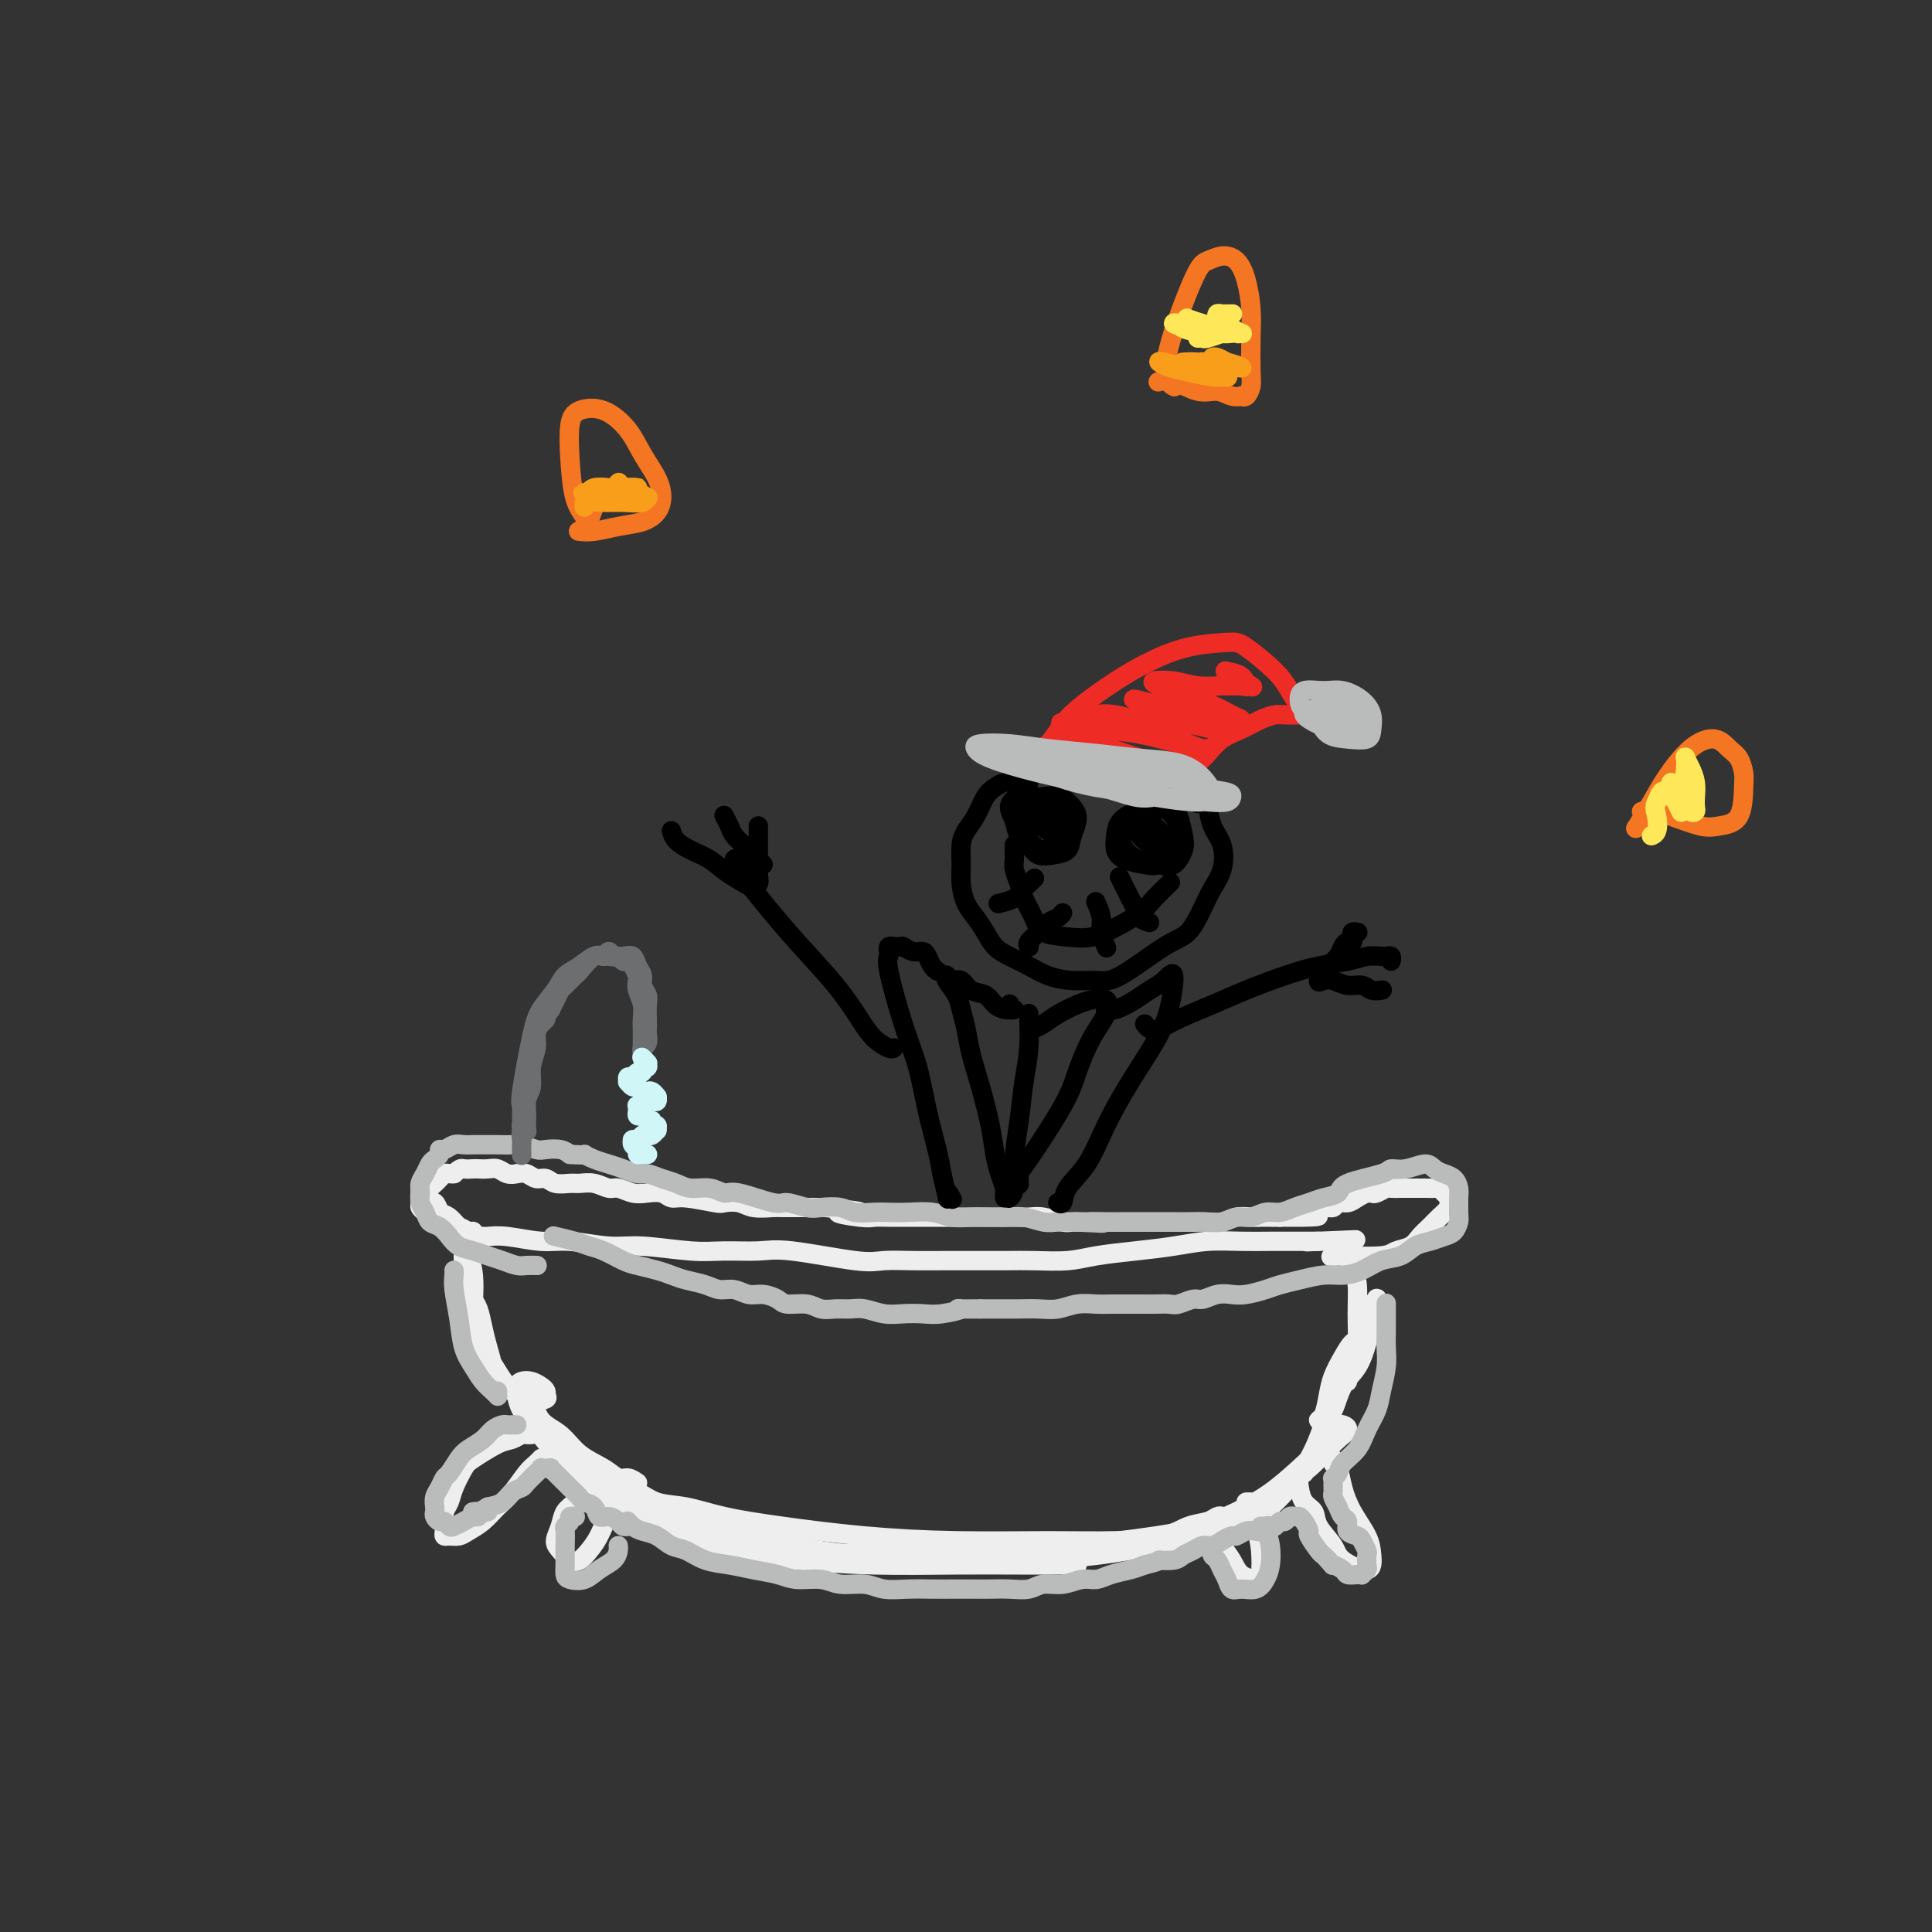 <svg viewBox='0 0 400 400' version='1.1' xmlns='http://www.w3.org/2000/svg' xmlns:xlink='http://www.w3.org/1999/xlink'><rect x="0" y="0" width="400" height="400" fill="#333333" stroke="none"/><g fill='none' stroke='rgb(238,238,238)' stroke-width='4' stroke-linecap='round' stroke-linejoin='round'><path d='M223,324c-4.011,0.005 -8.023,0.011 -12,0c-3.977,-0.011 -7.921,-0.037 -13,0c-5.079,0.037 -11.294,0.137 -17,0c-5.706,-0.137 -10.904,-0.510 -16,-1c-5.096,-0.490 -10.090,-1.098 -14,-2c-3.910,-0.902 -6.736,-2.098 -9,-3c-2.264,-0.902 -3.968,-1.510 -5,-2c-1.032,-0.490 -1.393,-0.861 -2,-1c-0.607,-0.139 -1.459,-0.047 -2,0c-0.541,0.047 -0.771,0.048 -1,0c-0.229,-0.048 -0.456,-0.143 0,0c0.456,0.143 1.597,0.526 4,1c2.403,0.474 6.070,1.039 11,2c4.930,0.961 11.124,2.318 18,3c6.876,0.682 14.435,0.689 22,1c7.565,0.311 15.137,0.927 22,1c6.863,0.073 13.018,-0.396 18,-1c4.982,-0.604 8.790,-1.342 12,-2c3.210,-0.658 5.820,-1.236 8,-2c2.180,-0.764 3.930,-1.715 5,-2c1.070,-0.285 1.460,0.098 2,0c0.540,-0.098 1.230,-0.675 1,-1c-0.230,-0.325 -1.382,-0.399 -3,0c-1.618,0.399 -3.704,1.271 -7,2c-3.296,0.729 -7.804,1.314 -13,2c-5.196,0.686 -11.082,1.471 -17,2c-5.918,0.529 -11.867,0.802 -18,1c-6.133,0.198 -12.448,0.321 -18,0c-5.552,-0.321 -10.341,-1.086 -15,-2c-4.659,-0.914 -9.188,-1.975 -13,-3c-3.812,-1.025 -6.906,-2.012 -10,-3'/><path d='M141,314c-7.023,-1.642 -5.579,-1.746 -6,-2c-0.421,-0.254 -2.707,-0.658 -4,-1c-1.293,-0.342 -1.594,-0.620 -2,-1c-0.406,-0.380 -0.919,-0.860 -1,-1c-0.081,-0.140 0.269,0.059 1,0c0.731,-0.059 1.842,-0.378 3,0c1.158,0.378 2.362,1.453 4,2c1.638,0.547 3.709,0.567 6,1c2.291,0.433 4.802,1.279 8,2c3.198,0.721 7.082,1.318 12,2c4.918,0.682 10.871,1.449 17,2c6.129,0.551 12.435,0.887 19,1c6.565,0.113 13.391,0.003 19,0c5.609,-0.003 10.003,0.101 14,0c3.997,-0.101 7.597,-0.406 10,-1c2.403,-0.594 3.610,-1.478 5,-2c1.390,-0.522 2.963,-0.682 4,-1c1.037,-0.318 1.538,-0.793 2,-1c0.462,-0.207 0.883,-0.147 1,0c0.117,0.147 -0.072,0.380 -1,1c-0.928,0.620 -2.596,1.629 -4,2c-1.404,0.371 -2.544,0.106 -3,0c-0.456,-0.106 -0.228,-0.053 0,0'/><path d='M132,307c-0.676,-0.466 -1.352,-0.933 -2,-1c-0.648,-0.067 -1.269,0.265 -2,0c-0.731,-0.265 -1.571,-1.129 -3,-2c-1.429,-0.871 -3.448,-1.750 -5,-3c-1.552,-1.250 -2.636,-2.872 -4,-4c-1.364,-1.128 -3.008,-1.761 -4,-3c-0.992,-1.239 -1.334,-3.085 -2,-4c-0.666,-0.915 -1.657,-0.899 -2,-1c-0.343,-0.101 -0.038,-0.319 0,0c0.038,0.319 -0.192,1.174 0,2c0.192,0.826 0.806,1.624 2,3c1.194,1.376 2.968,3.329 5,5c2.032,1.671 4.322,3.061 7,5c2.678,1.939 5.743,4.426 8,6c2.257,1.574 3.705,2.235 5,3c1.295,0.765 2.435,1.634 3,2c0.565,0.366 0.553,0.228 0,0c-0.553,-0.228 -1.649,-0.546 -3,-1c-1.351,-0.454 -2.957,-1.045 -5,-2c-2.043,-0.955 -4.523,-2.276 -7,-4c-2.477,-1.724 -4.952,-3.852 -7,-6c-2.048,-2.148 -3.671,-4.316 -5,-6c-1.329,-1.684 -2.364,-2.883 -3,-4c-0.636,-1.117 -0.871,-2.153 -1,-3c-0.129,-0.847 -0.150,-1.506 0,-2c0.150,-0.494 0.471,-0.823 1,-1c0.529,-0.177 1.265,-0.202 2,0c0.735,0.202 1.467,0.631 2,1c0.533,0.369 0.867,0.677 1,1c0.133,0.323 0.067,0.662 0,1'/><path d='M113,289c0.662,0.619 -0.181,0.666 -1,1c-0.819,0.334 -1.612,0.954 -2,1c-0.388,0.046 -0.371,-0.482 -1,-1c-0.629,-0.518 -1.906,-1.025 -3,-2c-1.094,-0.975 -2.006,-2.418 -3,-4c-0.994,-1.582 -2.070,-3.304 -3,-5c-0.930,-1.696 -1.714,-3.366 -2,-5c-0.286,-1.634 -0.074,-3.232 0,-4c0.074,-0.768 0.009,-0.705 0,-1c-0.009,-0.295 0.039,-0.947 0,-1c-0.039,-0.053 -0.164,0.492 0,1c0.164,0.508 0.618,0.978 1,2c0.382,1.022 0.691,2.597 1,4c0.309,1.403 0.616,2.635 1,4c0.384,1.365 0.843,2.864 1,4c0.157,1.136 0.011,1.911 0,2c-0.011,0.089 0.112,-0.508 0,-1c-0.112,-0.492 -0.458,-0.880 -1,-2c-0.542,-1.120 -1.281,-2.972 -2,-5c-0.719,-2.028 -1.418,-4.233 -2,-6c-0.582,-1.767 -1.046,-3.095 -1,-4c0.046,-0.905 0.601,-1.388 1,-1c0.399,0.388 0.643,1.646 1,3c0.357,1.354 0.829,2.803 1,4c0.171,1.197 0.043,2.142 0,3c-0.043,0.858 -0.000,1.631 0,2c0.000,0.369 -0.041,0.336 0,0c0.041,-0.336 0.165,-0.975 0,-2c-0.165,-1.025 -0.619,-2.436 -1,-4c-0.381,-1.564 -0.691,-3.282 -1,-5'/><path d='M97,267c-0.713,-3.380 0.004,-3.831 0,-5c-0.004,-1.169 -0.730,-3.055 -1,-4c-0.270,-0.945 -0.083,-0.950 0,-1c0.083,-0.050 0.061,-0.144 0,0c-0.061,0.144 -0.161,0.527 0,1c0.161,0.473 0.583,1.035 1,2c0.417,0.965 0.831,2.334 1,4c0.169,1.666 0.095,3.630 0,5c-0.095,1.370 -0.210,2.145 0,3c0.210,0.855 0.746,1.788 1,2c0.254,0.212 0.226,-0.297 0,-1c-0.226,-0.703 -0.649,-1.600 -1,-3c-0.351,-1.400 -0.630,-3.303 -1,-5c-0.370,-1.697 -0.830,-3.188 -1,-4c-0.170,-0.812 -0.048,-0.946 0,-1c0.048,-0.054 0.024,-0.027 0,0'/><path d='M99,256c-0.116,-0.001 -0.232,-0.001 0,0c0.232,0.001 0.813,0.004 1,0c0.187,-0.004 -0.018,-0.016 0,0c0.018,0.016 0.261,0.061 1,0c0.739,-0.061 1.974,-0.228 4,0c2.026,0.228 4.845,0.849 7,1c2.155,0.151 3.648,-0.170 6,0c2.352,0.170 5.563,0.831 8,1c2.437,0.169 4.100,-0.153 7,0c2.900,0.153 7.038,0.781 10,1c2.962,0.219 4.748,0.031 7,0c2.252,-0.031 4.971,0.097 7,0c2.029,-0.097 3.367,-0.418 7,0c3.633,0.418 9.561,1.576 13,2c3.439,0.424 4.390,0.114 6,0c1.610,-0.114 3.880,-0.031 6,0c2.120,0.031 4.089,0.009 6,0c1.911,-0.009 3.764,-0.005 6,0c2.236,0.005 4.853,0.012 7,0c2.147,-0.012 3.822,-0.045 6,0c2.178,0.045 4.860,0.166 7,0c2.140,-0.166 3.740,-0.619 6,-1c2.260,-0.381 5.182,-0.691 8,-1c2.818,-0.309 5.533,-0.619 8,-1c2.467,-0.381 4.685,-0.834 7,-1c2.315,-0.166 4.728,-0.044 7,0c2.272,0.044 4.403,0.012 6,0c1.597,-0.012 2.661,-0.003 4,0c1.339,0.003 2.954,0.001 4,0c1.046,-0.001 1.523,-0.000 2,0'/><path d='M273,257c14.933,-0.622 4.267,-0.178 0,0c-4.267,0.178 -2.133,0.089 0,0'/><path d='M246,317c-0.173,0.046 -0.346,0.091 0,0c0.346,-0.091 1.212,-0.319 3,-1c1.788,-0.681 4.500,-1.815 7,-3c2.500,-1.185 4.788,-2.423 7,-4c2.212,-1.577 4.346,-3.495 6,-5c1.654,-1.505 2.826,-2.597 4,-4c1.174,-1.403 2.348,-3.117 3,-4c0.652,-0.883 0.782,-0.935 1,-1c0.218,-0.065 0.523,-0.142 1,0c0.477,0.142 1.125,0.502 1,1c-0.125,0.498 -1.022,1.134 -2,2c-0.978,0.866 -2.037,1.961 -3,3c-0.963,1.039 -1.831,2.022 -3,3c-1.169,0.978 -2.639,1.951 -4,3c-1.361,1.049 -2.611,2.176 -4,3c-1.389,0.824 -2.916,1.347 -4,2c-1.084,0.653 -1.726,1.438 -2,2c-0.274,0.562 -0.182,0.901 0,1c0.182,0.099 0.454,-0.043 1,0c0.546,0.043 1.368,0.270 2,0c0.632,-0.270 1.075,-1.039 2,-2c0.925,-0.961 2.331,-2.115 4,-4c1.669,-1.885 3.602,-4.501 5,-7c1.398,-2.499 2.262,-4.882 3,-7c0.738,-2.118 1.350,-3.973 2,-6c0.650,-2.027 1.337,-4.228 2,-6c0.663,-1.772 1.302,-3.116 2,-4c0.698,-0.884 1.455,-1.309 2,-2c0.545,-0.691 0.877,-1.648 1,-2c0.123,-0.352 0.035,-0.101 0,0c-0.035,0.101 -0.018,0.050 0,0'/><path d='M283,275c1.727,-4.037 0.043,-0.629 -1,1c-1.043,1.629 -1.445,1.480 -2,2c-0.555,0.520 -1.263,1.708 -2,3c-0.737,1.292 -1.502,2.687 -2,4c-0.498,1.313 -0.730,2.545 -1,4c-0.270,1.455 -0.579,3.134 -1,4c-0.421,0.866 -0.955,0.918 -1,1c-0.045,0.082 0.397,0.192 1,0c0.603,-0.192 1.366,-0.687 2,-2c0.634,-1.313 1.141,-3.443 2,-5c0.859,-1.557 2.072,-2.540 3,-4c0.928,-1.460 1.570,-3.397 2,-5c0.430,-1.603 0.648,-2.871 1,-4c0.352,-1.129 0.837,-2.117 1,-3c0.163,-0.883 0.003,-1.661 0,-2c-0.003,-0.339 0.150,-0.240 0,0c-0.150,0.240 -0.604,0.620 -1,1c-0.396,0.380 -0.733,0.761 -1,2c-0.267,1.239 -0.465,3.336 -1,5c-0.535,1.664 -1.409,2.896 -2,4c-0.591,1.104 -0.901,2.079 -1,3c-0.099,0.921 0.012,1.789 0,2c-0.012,0.211 -0.146,-0.233 0,-1c0.146,-0.767 0.572,-1.856 1,-3c0.428,-1.144 0.857,-2.341 1,-4c0.143,-1.659 -0.000,-3.779 0,-6c0.000,-2.221 0.144,-4.543 0,-6c-0.144,-1.457 -0.575,-2.050 -1,-3c-0.425,-0.950 -0.845,-2.256 -1,-3c-0.155,-0.744 -0.044,-0.927 0,-1c0.044,-0.073 0.022,-0.037 0,0'/><path d='M97,255c-0.786,-0.441 -1.572,-0.882 -2,-1c-0.428,-0.118 -0.496,0.088 -1,0c-0.504,-0.088 -1.442,-0.469 -2,-1c-0.558,-0.531 -0.735,-1.211 -1,-2c-0.265,-0.789 -0.619,-1.686 -1,-2c-0.381,-0.314 -0.790,-0.044 -1,0c-0.210,0.044 -0.222,-0.140 0,0c0.222,0.140 0.679,0.602 1,1c0.321,0.398 0.506,0.733 1,1c0.494,0.267 1.295,0.468 2,1c0.705,0.532 1.313,1.396 2,2c0.687,0.604 1.453,0.948 2,1c0.547,0.052 0.876,-0.189 1,0c0.124,0.189 0.044,0.808 0,1c-0.044,0.192 -0.053,-0.043 0,0c0.053,0.043 0.169,0.362 -1,0c-1.169,-0.362 -3.624,-1.407 -5,-2c-1.376,-0.593 -1.675,-0.735 -2,-1c-0.325,-0.265 -0.676,-0.653 -1,-1c-0.324,-0.347 -0.620,-0.652 -1,-1c-0.380,-0.348 -0.845,-0.737 -1,-1c-0.155,-0.263 -0.000,-0.399 0,-1c0.000,-0.601 -0.155,-1.666 0,-2c0.155,-0.334 0.619,0.065 1,0c0.381,-0.065 0.679,-0.592 1,-1c0.321,-0.408 0.663,-0.698 1,-1c0.337,-0.302 0.668,-0.617 1,-1c0.332,-0.383 0.666,-0.834 1,-1c0.334,-0.166 0.667,-0.047 1,0c0.333,0.047 0.667,0.024 1,0'/><path d='M94,243c1.424,-1.310 1.484,-1.084 2,-1c0.516,0.084 1.489,0.026 2,0c0.511,-0.026 0.560,-0.021 1,0c0.440,0.021 1.273,0.057 2,0c0.727,-0.057 1.349,-0.207 2,0c0.651,0.207 1.329,0.773 2,1c0.671,0.227 1.333,0.117 2,0c0.667,-0.117 1.337,-0.242 2,0c0.663,0.242 1.317,0.850 2,1c0.683,0.150 1.393,-0.157 2,0c0.607,0.157 1.111,0.778 2,1c0.889,0.222 2.163,0.044 3,0c0.837,-0.044 1.239,0.044 2,0c0.761,-0.044 1.883,-0.222 3,0c1.117,0.222 2.228,0.843 3,1c0.772,0.157 1.204,-0.150 2,0c0.796,0.150 1.956,0.757 3,1c1.044,0.243 1.972,0.121 3,0c1.028,-0.121 2.158,-0.242 3,0c0.842,0.242 1.398,0.849 2,1c0.602,0.151 1.251,-0.152 3,0c1.749,0.152 4.598,0.759 6,1c1.402,0.241 1.358,0.117 2,0c0.642,-0.117 1.971,-0.228 3,0c1.029,0.228 1.759,0.793 3,1c1.241,0.207 2.993,0.055 4,0c1.007,-0.055 1.270,-0.015 2,0c0.730,0.015 1.927,0.004 3,0c1.073,-0.004 2.021,-0.001 3,0c0.979,0.001 1.990,0.001 3,0'/><path d='M171,250c12.387,1.249 4.854,0.870 3,1c-1.854,0.130 1.970,0.767 4,1c2.030,0.233 2.266,0.062 3,0c0.734,-0.062 1.967,-0.017 3,0c1.033,0.017 1.865,0.004 3,0c1.135,-0.004 2.572,-0.001 4,0c1.428,0.001 2.847,0.000 4,0c1.153,-0.000 2.041,-0.000 3,0c0.959,0.000 1.989,0.000 3,0c1.011,-0.000 2.002,-0.001 3,0c0.998,0.001 2.004,0.004 3,0c0.996,-0.004 1.981,-0.015 3,0c1.019,0.015 2.070,0.057 3,0c0.930,-0.057 1.737,-0.211 3,0c1.263,0.211 2.982,0.789 4,1c1.018,0.211 1.337,0.057 2,0c0.663,-0.057 1.671,-0.015 3,0c1.329,0.015 2.978,0.004 4,0c1.022,-0.004 1.417,-0.001 3,0c1.583,0.001 4.352,0.000 6,0c1.648,-0.000 2.174,0.001 3,0c0.826,-0.001 1.953,-0.004 3,0c1.047,0.004 2.013,0.015 3,0c0.987,-0.015 1.993,-0.057 3,0c1.007,0.057 2.013,0.211 3,0c0.987,-0.211 1.955,-0.789 3,-1c1.045,-0.211 2.167,-0.057 3,0c0.833,0.057 1.378,0.015 2,0c0.622,-0.015 1.321,-0.004 2,0c0.679,0.004 1.340,0.002 2,0'/><path d='M265,252c14.839,0.088 4.936,-0.693 2,-1c-2.936,-0.307 1.096,-0.139 3,0c1.904,0.139 1.679,0.248 2,0c0.321,-0.248 1.188,-0.854 2,-1c0.812,-0.146 1.569,0.167 2,0c0.431,-0.167 0.535,-0.816 1,-1c0.465,-0.184 1.289,0.095 2,0c0.711,-0.095 1.308,-0.565 2,-1c0.692,-0.435 1.480,-0.834 2,-1c0.520,-0.166 0.773,-0.097 1,0c0.227,0.097 0.427,0.222 1,0c0.573,-0.222 1.519,-0.792 2,-1c0.481,-0.208 0.499,-0.056 1,0c0.501,0.056 1.486,0.015 2,0c0.514,-0.015 0.557,-0.005 1,0c0.443,0.005 1.284,0.004 2,0c0.716,-0.004 1.306,-0.012 2,0c0.694,0.012 1.492,0.045 2,0c0.508,-0.045 0.726,-0.168 1,0c0.274,0.168 0.603,0.625 1,1c0.397,0.375 0.861,0.667 1,1c0.139,0.333 -0.046,0.708 0,1c0.046,0.292 0.323,0.502 0,1c-0.323,0.498 -1.245,1.285 -2,2c-0.755,0.715 -1.341,1.358 -2,2c-0.659,0.642 -1.389,1.282 -2,2c-0.611,0.718 -1.102,1.512 -2,2c-0.898,0.488 -2.203,0.670 -3,1c-0.797,0.330 -1.085,0.809 -3,1c-1.915,0.191 -5.458,0.096 -9,0'/><path d='M277,260c-2.500,0.333 -1.250,0.167 0,0'/><path d='M110,297c0.095,-0.008 0.191,-0.015 0,0c-0.191,0.015 -0.667,0.053 -1,0c-0.333,-0.053 -0.522,-0.196 -1,0c-0.478,0.196 -1.245,0.730 -2,1c-0.755,0.270 -1.497,0.274 -3,1c-1.503,0.726 -3.765,2.172 -5,3c-1.235,0.828 -1.441,1.037 -2,2c-0.559,0.963 -1.470,2.681 -2,4c-0.530,1.319 -0.678,2.238 -1,3c-0.322,0.762 -0.816,1.367 -1,2c-0.184,0.633 -0.057,1.295 0,2c0.057,0.705 0.045,1.455 0,2c-0.045,0.545 -0.122,0.887 0,1c0.122,0.113 0.444,-0.003 1,0c0.556,0.003 1.345,0.126 2,0c0.655,-0.126 1.176,-0.502 2,-1c0.824,-0.498 1.950,-1.117 3,-2c1.050,-0.883 2.022,-2.030 3,-3c0.978,-0.970 1.961,-1.762 3,-3c1.039,-1.238 2.135,-2.920 3,-4c0.865,-1.080 1.500,-1.558 2,-2c0.500,-0.442 0.865,-0.850 1,-1c0.135,-0.150 0.038,-0.043 0,0c-0.038,0.043 -0.019,0.021 0,0'/><path d='M123,309c-0.446,-0.427 -0.892,-0.854 -1,-1c-0.108,-0.146 0.122,-0.009 0,0c-0.122,0.009 -0.596,-0.108 -1,0c-0.404,0.108 -0.740,0.441 -1,1c-0.260,0.559 -0.446,1.343 -1,2c-0.554,0.657 -1.477,1.188 -2,2c-0.523,0.812 -0.646,1.904 -1,3c-0.354,1.096 -0.940,2.197 -1,3c-0.060,0.803 0.407,1.307 1,2c0.593,0.693 1.313,1.574 2,2c0.687,0.426 1.340,0.398 2,0c0.660,-0.398 1.326,-1.165 2,-2c0.674,-0.835 1.356,-1.739 2,-3c0.644,-1.261 1.250,-2.878 2,-4c0.750,-1.122 1.643,-1.749 2,-2c0.357,-0.251 0.179,-0.125 0,0'/><path d='M252,316c0.001,0.102 0.002,0.204 0,0c-0.002,-0.204 -0.008,-0.715 0,-1c0.008,-0.285 0.031,-0.343 0,0c-0.031,0.343 -0.117,1.087 0,2c0.117,0.913 0.438,1.996 1,3c0.562,1.004 1.367,1.928 2,3c0.633,1.072 1.095,2.290 2,3c0.905,0.710 2.252,0.912 3,1c0.748,0.088 0.895,0.062 1,-1c0.105,-1.062 0.168,-3.160 0,-5c-0.168,-1.840 -0.567,-3.421 -1,-5c-0.433,-1.579 -0.900,-3.155 -1,-4c-0.100,-0.845 0.165,-0.958 0,-1c-0.165,-0.042 -0.762,-0.012 -1,0c-0.238,0.012 -0.119,0.006 0,0'/><path d='M270,305c-0.408,0.275 -0.816,0.551 -1,1c-0.184,0.449 -0.144,1.072 0,2c0.144,0.928 0.391,2.163 1,3c0.609,0.837 1.578,1.278 2,2c0.422,0.722 0.295,1.726 1,3c0.705,1.274 2.240,2.817 3,4c0.760,1.183 0.744,2.005 2,3c1.256,0.995 3.784,2.164 5,2c1.216,-0.164 1.122,-1.662 1,-3c-0.122,-1.338 -0.271,-2.515 -1,-4c-0.729,-1.485 -2.038,-3.277 -3,-5c-0.962,-1.723 -1.578,-3.376 -2,-5c-0.422,-1.624 -0.649,-3.219 -1,-4c-0.351,-0.781 -0.825,-0.749 -1,-1c-0.175,-0.251 -0.050,-0.786 0,-1c0.050,-0.214 0.025,-0.107 0,0'/></g>
<g fill='none' stroke='rgb(186,187,187)' stroke-width='4' stroke-linecap='round' stroke-linejoin='round'><path d='M107,295c-0.448,0.001 -0.897,0.003 -1,0c-0.103,-0.003 0.139,-0.009 0,0c-0.139,0.009 -0.660,0.033 -1,0c-0.340,-0.033 -0.499,-0.123 -1,0c-0.501,0.123 -1.342,0.461 -2,1c-0.658,0.539 -1.132,1.281 -2,2c-0.868,0.719 -2.130,1.414 -3,2c-0.870,0.586 -1.347,1.063 -2,2c-0.653,0.937 -1.481,2.335 -2,3c-0.519,0.665 -0.727,0.598 -1,1c-0.273,0.402 -0.610,1.273 -1,2c-0.390,0.727 -0.834,1.309 -1,2c-0.166,0.691 -0.056,1.491 0,2c0.056,0.509 0.057,0.729 0,1c-0.057,0.271 -0.171,0.595 0,1c0.171,0.405 0.626,0.890 1,1c0.374,0.110 0.667,-0.157 1,0c0.333,0.157 0.705,0.737 1,1c0.295,0.263 0.513,0.210 1,0c0.487,-0.210 1.245,-0.578 2,-1c0.755,-0.422 1.509,-0.898 2,-1c0.491,-0.102 0.719,0.168 1,0c0.281,-0.168 0.614,-0.776 1,-1c0.386,-0.224 0.825,-0.064 1,0c0.175,0.064 0.088,0.032 0,0'/><path d='M103,288c-0.001,0.421 -0.002,0.843 0,1c0.002,0.157 0.009,0.051 0,0c-0.009,-0.051 -0.032,-0.047 0,0c0.032,0.047 0.121,0.135 0,0c-0.121,-0.135 -0.452,-0.495 -1,-1c-0.548,-0.505 -1.313,-1.157 -2,-2c-0.687,-0.843 -1.294,-1.879 -2,-3c-0.706,-1.121 -1.510,-2.329 -2,-4c-0.490,-1.671 -0.667,-3.807 -1,-6c-0.333,-2.193 -0.821,-4.443 -1,-6c-0.179,-1.557 -0.048,-2.419 0,-3c0.048,-0.581 0.014,-0.880 0,-1c-0.014,-0.120 -0.007,-0.060 0,0'/><path d='M111,262c0.185,0.006 0.370,0.013 0,0c-0.370,-0.013 -1.295,-0.045 -2,0c-0.705,0.045 -1.190,0.168 -2,0c-0.810,-0.168 -1.946,-0.625 -3,-1c-1.054,-0.375 -2.025,-0.668 -3,-1c-0.975,-0.332 -1.953,-0.704 -3,-1c-1.047,-0.296 -2.164,-0.516 -3,-1c-0.836,-0.484 -1.391,-1.232 -2,-2c-0.609,-0.768 -1.273,-1.557 -2,-2c-0.727,-0.443 -1.516,-0.541 -2,-1c-0.484,-0.459 -0.663,-1.277 -1,-2c-0.337,-0.723 -0.833,-1.349 -1,-2c-0.167,-0.651 -0.003,-1.326 0,-2c0.003,-0.674 -0.153,-1.346 0,-2c0.153,-0.654 0.615,-1.290 1,-2c0.385,-0.710 0.694,-1.496 1,-2c0.306,-0.504 0.610,-0.727 1,-1c0.390,-0.273 0.867,-0.595 1,-1c0.133,-0.405 -0.077,-0.893 0,-1c0.077,-0.107 0.443,0.168 1,0c0.557,-0.168 1.307,-0.777 2,-1c0.693,-0.223 1.330,-0.059 2,0c0.670,0.059 1.372,0.015 2,0c0.628,-0.015 1.184,-0.000 2,0c0.816,0.000 1.894,-0.014 3,0c1.106,0.014 2.239,0.056 3,0c0.761,-0.056 1.149,-0.208 2,0c0.851,0.208 2.166,0.777 3,1c0.834,0.223 1.186,0.098 2,0c0.814,-0.098 2.090,-0.171 3,0c0.910,0.171 1.455,0.585 2,1'/><path d='M118,239c4.000,0.262 3.001,-0.084 3,0c-0.001,0.084 0.996,0.596 2,1c1.004,0.404 2.015,0.700 3,1c0.985,0.300 1.944,0.605 3,1c1.056,0.395 2.210,0.880 3,1c0.790,0.120 1.215,-0.127 2,0c0.785,0.127 1.929,0.627 3,1c1.071,0.373 2.067,0.620 3,1c0.933,0.380 1.801,0.894 3,1c1.199,0.106 2.728,-0.197 4,0c1.272,0.197 2.287,0.894 3,1c0.713,0.106 1.123,-0.378 3,0c1.877,0.378 5.220,1.617 7,2c1.780,0.383 1.998,-0.090 3,0c1.002,0.090 2.789,0.742 4,1c1.211,0.258 1.846,0.122 3,0c1.154,-0.122 2.828,-0.228 4,0c1.172,0.228 1.843,0.792 3,1c1.157,0.208 2.801,0.059 4,0c1.199,-0.059 1.952,-0.030 3,0c1.048,0.030 2.390,0.061 4,0c1.610,-0.061 3.487,-0.212 5,0c1.513,0.212 2.662,0.788 4,1c1.338,0.212 2.865,0.061 4,0c1.135,-0.061 1.878,-0.030 3,0c1.122,0.030 2.624,0.061 4,0c1.376,-0.061 2.627,-0.212 4,0c1.373,0.212 2.870,0.788 4,1c1.130,0.212 1.894,0.061 3,0c1.106,-0.061 2.553,-0.030 4,0'/><path d='M223,253c9.194,0.464 4.181,0.124 3,0c-1.181,-0.124 1.472,-0.033 3,0c1.528,0.033 1.932,0.009 3,0c1.068,-0.009 2.802,-0.003 4,0c1.198,0.003 1.861,0.002 3,0c1.139,-0.002 2.755,-0.005 4,0c1.245,0.005 2.118,0.016 3,0c0.882,-0.016 1.772,-0.061 3,0c1.228,0.061 2.793,0.227 4,0c1.207,-0.227 2.055,-0.849 3,-1c0.945,-0.151 1.985,0.167 3,0c1.015,-0.167 2.003,-0.818 3,-1c0.997,-0.182 2.001,0.107 3,0c0.999,-0.107 1.992,-0.609 3,-1c1.008,-0.391 2.032,-0.672 3,-1c0.968,-0.328 1.879,-0.705 3,-1c1.121,-0.295 2.452,-0.509 3,-1c0.548,-0.491 0.314,-1.261 2,-2c1.686,-0.739 5.291,-1.449 7,-2c1.709,-0.551 1.521,-0.943 2,-1c0.479,-0.057 1.623,0.222 3,0c1.377,-0.222 2.986,-0.943 4,-1c1.014,-0.057 1.435,0.552 2,1c0.565,0.448 1.276,0.735 2,1c0.724,0.265 1.462,0.507 2,1c0.538,0.493 0.876,1.235 1,2c0.124,0.765 0.033,1.552 0,2c-0.033,0.448 -0.010,0.557 0,1c0.010,0.443 0.005,1.222 0,2'/><path d='M302,251c0.038,1.118 0.134,1.412 0,2c-0.134,0.588 -0.499,1.471 -1,2c-0.501,0.529 -1.137,0.704 -2,1c-0.863,0.296 -1.952,0.713 -3,1c-1.048,0.287 -2.055,0.445 -3,1c-0.945,0.555 -1.830,1.507 -3,2c-1.170,0.493 -2.626,0.527 -4,1c-1.374,0.473 -2.664,1.384 -4,2c-1.336,0.616 -2.716,0.938 -4,1c-1.284,0.062 -2.472,-0.138 -4,0c-1.528,0.138 -3.395,0.612 -5,1c-1.605,0.388 -2.946,0.691 -4,1c-1.054,0.309 -1.819,0.623 -3,1c-1.181,0.377 -2.776,0.818 -4,1c-1.224,0.182 -2.075,0.105 -3,0c-0.925,-0.105 -1.924,-0.238 -3,0c-1.076,0.238 -2.231,0.848 -3,1c-0.769,0.152 -1.154,-0.156 -2,0c-0.846,0.156 -2.155,0.774 -3,1c-0.845,0.226 -1.227,0.061 -2,0c-0.773,-0.061 -1.938,-0.016 -3,0c-1.062,0.016 -2.019,0.003 -3,0c-0.981,-0.003 -1.984,0.003 -3,0c-1.016,-0.003 -2.046,-0.015 -3,0c-0.954,0.015 -1.833,0.057 -3,0c-1.167,-0.057 -2.622,-0.211 -4,0c-1.378,0.211 -2.679,0.789 -4,1c-1.321,0.211 -2.663,0.057 -4,0c-1.337,-0.057 -2.668,-0.015 -4,0c-1.332,0.015 -2.666,0.004 -4,0c-1.334,-0.004 -2.667,-0.002 -4,0'/><path d='M203,271c-7.057,0.094 -4.200,-0.170 -4,0c0.200,0.170 -2.257,0.774 -4,1c-1.743,0.226 -2.774,0.075 -4,0c-1.226,-0.075 -2.649,-0.073 -4,0c-1.351,0.073 -2.630,0.217 -4,0c-1.370,-0.217 -2.830,-0.794 -4,-1c-1.170,-0.206 -2.050,-0.040 -3,0c-0.950,0.040 -1.969,-0.044 -3,0c-1.031,0.044 -2.075,0.218 -3,0c-0.925,-0.218 -1.731,-0.828 -3,-1c-1.269,-0.172 -3.000,0.093 -4,0c-1.000,-0.093 -1.268,-0.546 -2,-1c-0.732,-0.454 -1.927,-0.909 -3,-1c-1.073,-0.091 -2.023,0.183 -3,0c-0.977,-0.183 -1.980,-0.823 -3,-1c-1.020,-0.177 -2.057,0.107 -3,0c-0.943,-0.107 -1.793,-0.606 -3,-1c-1.207,-0.394 -2.773,-0.682 -4,-1c-1.227,-0.318 -2.117,-0.666 -3,-1c-0.883,-0.334 -1.759,-0.653 -3,-1c-1.241,-0.347 -2.848,-0.723 -4,-1c-1.152,-0.277 -1.851,-0.456 -3,-1c-1.149,-0.544 -2.750,-1.452 -4,-2c-1.250,-0.548 -2.149,-0.734 -3,-1c-0.851,-0.266 -1.652,-0.610 -3,-1c-1.348,-0.390 -3.242,-0.826 -4,-1c-0.758,-0.174 -0.379,-0.087 0,0'/><path d='M130,315c0.019,0.023 0.038,0.047 0,0c-0.038,-0.047 -0.134,-0.163 0,0c0.134,0.163 0.500,0.606 1,1c0.500,0.394 1.136,0.739 2,1c0.864,0.261 1.955,0.437 3,1c1.045,0.563 2.042,1.513 3,2c0.958,0.487 1.877,0.511 3,1c1.123,0.489 2.452,1.441 4,2c1.548,0.559 3.317,0.723 5,1c1.683,0.277 3.281,0.667 5,1c1.719,0.333 3.559,0.610 5,1c1.441,0.390 2.485,0.893 4,1c1.515,0.107 3.503,-0.182 5,0c1.497,0.182 2.504,0.833 4,1c1.496,0.167 3.481,-0.151 5,0c1.519,0.151 2.573,0.773 4,1c1.427,0.227 3.228,0.061 5,0c1.772,-0.061 3.516,-0.017 5,0c1.484,0.017 2.708,0.006 4,0c1.292,-0.006 2.652,-0.006 4,0c1.348,0.006 2.685,0.017 4,0c1.315,-0.017 2.610,-0.061 4,0c1.390,0.061 2.875,0.227 4,0c1.125,-0.227 1.889,-0.849 3,-1c1.111,-0.151 2.569,0.167 4,0c1.431,-0.167 2.834,-0.818 4,-1c1.166,-0.182 2.096,0.106 3,0c0.904,-0.106 1.782,-0.605 3,-1c1.218,-0.395 2.777,-0.684 4,-1c1.223,-0.316 2.112,-0.658 3,-1'/><path d='M237,324c4.236,-1.013 2.826,-1.046 3,-1c0.174,0.046 1.934,0.171 3,0c1.066,-0.171 1.440,-0.637 2,-1c0.560,-0.363 1.306,-0.623 2,-1c0.694,-0.377 1.337,-0.871 2,-1c0.663,-0.129 1.346,0.105 2,0c0.654,-0.105 1.278,-0.550 2,-1c0.722,-0.450 1.541,-0.904 2,-1c0.459,-0.096 0.557,0.167 1,0c0.443,-0.167 1.232,-0.763 2,-1c0.768,-0.237 1.515,-0.115 2,0c0.485,0.115 0.707,0.223 1,0c0.293,-0.223 0.656,-0.777 1,-1c0.344,-0.223 0.669,-0.116 1,0c0.331,0.116 0.667,0.241 1,0c0.333,-0.241 0.663,-0.849 1,-1c0.337,-0.151 0.683,0.156 1,0c0.317,-0.156 0.607,-0.774 1,-1c0.393,-0.226 0.889,-0.061 1,0c0.111,0.061 -0.164,0.018 0,0c0.164,-0.018 0.766,-0.012 1,0c0.234,0.012 0.099,0.028 0,0c-0.099,-0.028 -0.163,-0.102 0,0c0.163,0.102 0.555,0.380 1,1c0.445,0.620 0.945,1.580 1,2c0.055,0.420 -0.336,0.298 0,1c0.336,0.702 1.398,2.227 2,3c0.602,0.773 0.743,0.792 1,1c0.257,0.208 0.628,0.604 1,1'/><path d='M275,323c1.352,1.574 0.730,1.010 1,1c0.270,-0.010 1.430,0.534 2,1c0.570,0.466 0.549,0.854 1,1c0.451,0.146 1.375,0.051 2,0c0.625,-0.051 0.952,-0.059 1,0c0.048,0.059 -0.182,0.186 0,0c0.182,-0.186 0.778,-0.683 1,-1c0.222,-0.317 0.072,-0.452 0,-1c-0.072,-0.548 -0.066,-1.508 0,-2c0.066,-0.492 0.190,-0.517 0,-1c-0.190,-0.483 -0.695,-1.424 -1,-2c-0.305,-0.576 -0.410,-0.787 -1,-1c-0.590,-0.213 -1.664,-0.428 -2,-1c-0.336,-0.572 0.068,-1.501 0,-2c-0.068,-0.499 -0.607,-0.567 -1,-1c-0.393,-0.433 -0.641,-1.230 -1,-2c-0.359,-0.770 -0.828,-1.513 -1,-2c-0.172,-0.487 -0.046,-0.719 0,-1c0.046,-0.281 0.012,-0.611 0,-1c-0.012,-0.389 -0.003,-0.835 0,-1c0.003,-0.165 0.001,-0.047 0,0c-0.001,0.047 -0.000,0.024 0,0'/><path d='M276,306c-0.007,0.005 -0.015,0.010 0,0c0.015,-0.010 0.052,-0.035 0,0c-0.052,0.035 -0.194,0.131 0,0c0.194,-0.131 0.724,-0.488 1,-1c0.276,-0.512 0.297,-1.178 1,-2c0.703,-0.822 2.087,-1.801 3,-3c0.913,-1.199 1.355,-2.617 2,-4c0.645,-1.383 1.493,-2.730 2,-4c0.507,-1.270 0.672,-2.462 1,-4c0.328,-1.538 0.820,-3.423 1,-5c0.180,-1.577 0.048,-2.847 0,-4c-0.048,-1.153 -0.013,-2.190 0,-3c0.013,-0.810 0.003,-1.392 0,-2c-0.003,-0.608 -0.001,-1.241 0,-2c0.001,-0.759 0.000,-1.646 0,-2c-0.000,-0.354 -0.000,-0.177 0,0'/><path d='M251,321c-0.006,0.026 -0.013,0.051 0,0c0.013,-0.051 0.045,-0.180 0,0c-0.045,0.180 -0.167,0.669 0,1c0.167,0.331 0.624,0.505 1,1c0.376,0.495 0.671,1.311 1,2c0.329,0.689 0.694,1.251 1,2c0.306,0.749 0.555,1.685 1,2c0.445,0.315 1.087,0.009 2,0c0.913,-0.009 2.098,0.278 3,0c0.902,-0.278 1.520,-1.122 2,-2c0.480,-0.878 0.822,-1.791 1,-3c0.178,-1.209 0.192,-2.716 0,-4c-0.192,-1.284 -0.590,-2.346 -1,-3c-0.410,-0.654 -0.831,-0.901 -1,-1c-0.169,-0.099 -0.084,-0.049 0,0'/><path d='M130,316c0.007,-0.002 0.014,-0.003 0,0c-0.014,0.003 -0.048,0.011 0,0c0.048,-0.011 0.178,-0.040 0,0c-0.178,0.040 -0.662,0.148 -1,0c-0.338,-0.148 -0.528,-0.551 -1,-1c-0.472,-0.449 -1.224,-0.945 -2,-1c-0.776,-0.055 -1.575,0.331 -2,0c-0.425,-0.331 -0.477,-1.380 -1,-2c-0.523,-0.620 -1.516,-0.810 -2,-1c-0.484,-0.190 -0.458,-0.379 -1,-1c-0.542,-0.621 -1.652,-1.673 -2,-2c-0.348,-0.327 0.065,0.071 0,0c-0.065,-0.071 -0.610,-0.611 -1,-1c-0.390,-0.389 -0.625,-0.626 -1,-1c-0.375,-0.374 -0.889,-0.885 -1,-1c-0.111,-0.115 0.181,0.165 0,0c-0.181,-0.165 -0.833,-0.776 -1,-1c-0.167,-0.224 0.153,-0.060 0,0c-0.153,0.060 -0.777,0.016 -1,0c-0.223,-0.016 -0.045,-0.006 0,0c0.045,0.006 -0.045,0.006 0,0c0.045,-0.006 0.224,-0.017 0,0c-0.224,0.017 -0.852,0.064 -1,0c-0.148,-0.064 0.182,-0.238 0,0c-0.182,0.238 -0.878,0.889 -1,1c-0.122,0.111 0.330,-0.317 0,0c-0.330,0.317 -1.442,1.381 -2,2c-0.558,0.619 -0.562,0.795 -1,1c-0.438,0.205 -1.310,0.440 -2,1c-0.690,0.560 -1.197,1.446 -2,2c-0.803,0.554 -1.901,0.777 -3,1'/><path d='M101,312c-2.405,1.464 -1.917,1.125 -2,1c-0.083,-0.125 -0.738,-0.036 -1,0c-0.262,0.036 -0.131,0.018 0,0'/><path d='M119,314c-0.033,-0.006 -0.065,-0.012 0,0c0.065,0.012 0.228,0.043 0,0c-0.228,-0.043 -0.846,-0.159 -1,0c-0.154,0.159 0.155,0.595 0,1c-0.155,0.405 -0.773,0.780 -1,1c-0.227,0.220 -0.061,0.286 0,1c0.061,0.714 0.018,2.075 0,3c-0.018,0.925 -0.010,1.412 0,2c0.010,0.588 0.021,1.276 0,2c-0.021,0.724 -0.076,1.484 0,2c0.076,0.516 0.283,0.787 1,1c0.717,0.213 1.943,0.369 3,0c1.057,-0.369 1.943,-1.262 3,-2c1.057,-0.738 2.283,-1.322 3,-2c0.717,-0.678 0.924,-1.450 1,-2c0.076,-0.550 0.020,-0.879 0,-1c-0.020,-0.121 -0.006,-0.035 0,0c0.006,0.035 0.003,0.017 0,0'/></g>
<g fill='none' stroke='rgb(109,110,112)' stroke-width='4' stroke-linecap='round' stroke-linejoin='round'><path d='M109,233c-0.030,0.389 -0.061,0.778 0,1c0.061,0.222 0.213,0.277 0,0c-0.213,-0.277 -0.791,-0.885 -1,-1c-0.209,-0.115 -0.050,0.262 0,0c0.050,-0.262 -0.010,-1.164 0,-2c0.010,-0.836 0.090,-1.606 0,-2c-0.090,-0.394 -0.348,-0.413 0,-3c0.348,-2.587 1.304,-7.742 2,-11c0.696,-3.258 1.134,-4.618 2,-6c0.866,-1.382 2.160,-2.787 3,-4c0.840,-1.213 1.226,-2.234 2,-3c0.774,-0.766 1.937,-1.279 3,-2c1.063,-0.721 2.025,-1.651 3,-2c0.975,-0.349 1.964,-0.116 3,0c1.036,0.116 2.119,0.114 3,0c0.881,-0.114 1.560,-0.340 2,0c0.440,0.340 0.640,1.245 1,2c0.360,0.755 0.881,1.361 1,2c0.119,0.639 -0.164,1.313 0,2c0.164,0.687 0.776,1.387 1,2c0.224,0.613 0.061,1.138 0,2c-0.061,0.862 -0.020,2.062 0,3c0.020,0.938 0.019,1.614 0,2c-0.019,0.386 -0.058,0.482 0,1c0.058,0.518 0.211,1.458 0,2c-0.211,0.542 -0.788,0.684 -1,1c-0.212,0.316 -0.061,0.804 0,1c0.061,0.196 0.030,0.098 0,0'/><path d='M133,218c0.155,2.784 0.041,0.743 0,0c-0.041,-0.743 -0.011,-0.188 0,0c0.011,0.188 0.003,0.010 0,0c-0.003,-0.010 -0.001,0.149 0,0c0.001,-0.149 -0.000,-0.605 0,-1c0.000,-0.395 0.001,-0.727 0,-1c-0.001,-0.273 -0.004,-0.485 0,-1c0.004,-0.515 0.015,-1.332 0,-2c-0.015,-0.668 -0.056,-1.186 0,-2c0.056,-0.814 0.208,-1.923 0,-3c-0.208,-1.077 -0.777,-2.121 -1,-3c-0.223,-0.879 -0.101,-1.593 0,-2c0.101,-0.407 0.182,-0.505 0,-1c-0.182,-0.495 -0.626,-1.385 -1,-2c-0.374,-0.615 -0.678,-0.954 -1,-1c-0.322,-0.046 -0.663,0.203 -1,0c-0.337,-0.203 -0.669,-0.856 -1,-1c-0.331,-0.144 -0.660,0.221 -1,0c-0.340,-0.221 -0.692,-1.028 -1,-1c-0.308,0.028 -0.573,0.890 -1,1c-0.427,0.110 -1.018,-0.532 -2,0c-0.982,0.532 -2.357,2.240 -3,3c-0.643,0.760 -0.553,0.574 -1,1c-0.447,0.426 -1.429,1.465 -2,2c-0.571,0.535 -0.731,0.567 -1,1c-0.269,0.433 -0.648,1.267 -1,2c-0.352,0.733 -0.676,1.367 -1,2'/><path d='M114,209c-1.576,2.117 -1.015,1.910 -1,2c0.015,0.090 -0.517,0.478 -1,1c-0.483,0.522 -0.918,1.177 -1,2c-0.082,0.823 0.189,1.814 0,3c-0.189,1.186 -0.839,2.568 -1,4c-0.161,1.432 0.167,2.912 0,4c-0.167,1.088 -0.829,1.782 -1,3c-0.171,1.218 0.150,2.961 0,4c-0.150,1.039 -0.772,1.375 -1,2c-0.228,0.625 -0.061,1.540 0,2c0.061,0.460 0.016,0.463 0,1c-0.016,0.537 -0.004,1.606 0,2c0.004,0.394 0.001,0.113 0,0c-0.001,-0.113 -0.001,-0.056 0,0'/></g>
<g fill='none' stroke='rgb(208,246,247)' stroke-width='4' stroke-linecap='round' stroke-linejoin='round'><path d='M134,239c-0.022,-0.002 -0.043,-0.004 0,0c0.043,0.004 0.151,0.012 0,0c-0.151,-0.012 -0.562,-0.046 -1,0c-0.438,0.046 -0.902,0.170 -1,0c-0.098,-0.170 0.169,-0.634 0,-1c-0.169,-0.366 -0.774,-0.633 -1,-1c-0.226,-0.367 -0.072,-0.834 0,-1c0.072,-0.166 0.061,-0.031 0,0c-0.061,0.031 -0.171,-0.043 0,0c0.171,0.043 0.624,0.204 1,0c0.376,-0.204 0.675,-0.771 1,-1c0.325,-0.229 0.677,-0.118 1,0c0.323,0.118 0.619,0.243 1,0c0.381,-0.243 0.849,-0.854 1,-1c0.151,-0.146 -0.015,0.172 0,0c0.015,-0.172 0.212,-0.835 0,-1c-0.212,-0.165 -0.831,0.167 -1,0c-0.169,-0.167 0.112,-0.833 0,-1c-0.112,-0.167 -0.619,0.165 -1,0c-0.381,-0.165 -0.638,-0.828 -1,-1c-0.362,-0.172 -0.829,0.146 -1,0c-0.171,-0.146 -0.047,-0.757 0,-1c0.047,-0.243 0.016,-0.117 0,0c-0.016,0.117 -0.018,0.225 0,0c0.018,-0.225 0.056,-0.782 0,-1c-0.056,-0.218 -0.207,-0.097 0,0c0.207,0.097 0.774,0.171 1,0c0.226,-0.171 0.113,-0.585 0,-1'/><path d='M133,228c-0.282,-0.924 0.513,-0.234 1,0c0.487,0.234 0.667,0.011 1,0c0.333,-0.011 0.818,0.189 1,0c0.182,-0.189 0.060,-0.769 0,-1c-0.060,-0.231 -0.057,-0.113 0,0c0.057,0.113 0.170,0.222 0,0c-0.170,-0.222 -0.623,-0.776 -1,-1c-0.377,-0.224 -0.679,-0.117 -1,0c-0.321,0.117 -0.660,0.243 -1,0c-0.340,-0.243 -0.680,-0.854 -1,-1c-0.320,-0.146 -0.618,0.172 -1,0c-0.382,-0.172 -0.846,-0.835 -1,-1c-0.154,-0.165 0.001,0.167 0,0c-0.001,-0.167 -0.159,-0.833 0,-1c0.159,-0.167 0.635,0.167 1,0c0.365,-0.167 0.620,-0.833 1,-1c0.380,-0.167 0.886,0.165 1,0c0.114,-0.165 -0.165,-0.828 0,-1c0.165,-0.172 0.772,0.146 1,0c0.228,-0.146 0.075,-0.757 0,-1c-0.075,-0.243 -0.073,-0.118 0,0c0.073,0.118 0.216,0.228 0,0c-0.216,-0.228 -0.790,-0.793 -1,-1c-0.210,-0.207 -0.057,-0.056 0,0c0.057,0.056 0.016,0.016 0,0c-0.016,-0.016 -0.008,-0.008 0,0'/></g>
<g fill='none' stroke='rgb(238,43,36)' stroke-width='4' stroke-linecap='round' stroke-linejoin='round'><path d='M215,158c-0.204,0.170 -0.408,0.339 0,0c0.408,-0.339 1.428,-1.188 3,-1c1.572,0.188 3.697,1.412 6,2c2.303,0.588 4.785,0.541 7,1c2.215,0.459 4.163,1.426 6,2c1.837,0.574 3.564,0.756 5,1c1.436,0.244 2.581,0.550 3,1c0.419,0.450 0.113,1.044 0,1c-0.113,-0.044 -0.032,-0.727 0,-1c0.032,-0.273 0.016,-0.137 0,0'/><path d='M216,156c-0.381,0.109 -0.762,0.218 -1,0c-0.238,-0.218 -0.334,-0.764 0,-1c0.334,-0.236 1.097,-0.163 2,-1c0.903,-0.837 1.946,-2.585 3,-4c1.054,-1.415 2.120,-2.498 4,-4c1.880,-1.502 4.572,-3.422 7,-5c2.428,-1.578 4.590,-2.814 7,-4c2.410,-1.186 5.068,-2.323 8,-3c2.932,-0.677 6.137,-0.892 8,-1c1.863,-0.108 2.384,-0.107 4,1c1.616,1.107 4.328,3.320 6,5c1.672,1.680 2.305,2.828 3,4c0.695,1.172 1.454,2.366 2,3c0.546,0.634 0.879,0.706 1,1c0.121,0.294 0.029,0.811 0,1c-0.029,0.189 0.006,0.051 0,0c-0.006,-0.051 -0.054,-0.014 0,0c0.054,0.014 0.208,0.004 0,0c-0.208,-0.004 -0.780,-0.001 -1,0c-0.220,0.001 -0.089,-0.000 0,0c0.089,0.000 0.135,0.002 0,0c-0.135,-0.002 -0.450,-0.008 -1,0c-0.550,0.008 -1.333,0.032 -2,0c-0.667,-0.032 -1.218,-0.118 -2,0c-0.782,0.118 -1.795,0.440 -3,1c-1.205,0.560 -2.601,1.356 -4,2c-1.399,0.644 -2.800,1.135 -4,2c-1.200,0.865 -2.200,2.104 -3,3c-0.800,0.896 -1.400,1.448 -2,2'/><path d='M248,158c-3.253,2.470 -0.886,2.644 0,3c0.886,0.356 0.290,0.895 0,1c-0.290,0.105 -0.273,-0.224 0,0c0.273,0.224 0.801,1.002 1,1c0.199,-0.002 0.067,-0.785 0,-1c-0.067,-0.215 -0.070,0.138 0,0c0.070,-0.138 0.211,-0.768 0,-1c-0.211,-0.232 -0.775,-0.066 -1,0c-0.225,0.066 -0.113,0.033 0,0'/><path d='M221,153c-0.175,-0.174 -0.350,-0.349 0,0c0.350,0.349 1.224,1.221 3,2c1.776,0.779 4.452,1.463 7,2c2.548,0.537 4.967,0.926 7,1c2.033,0.074 3.682,-0.168 5,0c1.318,0.168 2.307,0.744 3,1c0.693,0.256 1.089,0.191 0,0c-1.089,-0.191 -3.663,-0.507 -6,-1c-2.337,-0.493 -4.438,-1.162 -7,-2c-2.562,-0.838 -5.585,-1.844 -8,-3c-2.415,-1.156 -4.222,-2.461 -5,-3c-0.778,-0.539 -0.529,-0.312 1,0c1.529,0.312 4.337,0.710 7,1c2.663,0.290 5.181,0.470 8,1c2.819,0.530 5.939,1.408 8,2c2.061,0.592 3.062,0.899 4,1c0.938,0.101 1.814,-0.003 2,0c0.186,0.003 -0.318,0.112 -1,0c-0.682,-0.112 -1.541,-0.446 -3,-1c-1.459,-0.554 -3.517,-1.327 -6,-2c-2.483,-0.673 -5.391,-1.244 -8,-2c-2.609,-0.756 -4.920,-1.696 -6,-2c-1.080,-0.304 -0.931,0.027 0,0c0.931,-0.027 2.644,-0.414 5,0c2.356,0.414 5.355,1.628 8,2c2.645,0.372 4.935,-0.099 7,0c2.065,0.099 3.904,0.769 5,1c1.096,0.231 1.449,0.024 2,0c0.551,-0.024 1.300,0.136 1,0c-0.300,-0.136 -1.650,-0.568 -3,-1'/><path d='M251,150c-1.315,-0.291 -3.101,-0.520 -5,-1c-1.899,-0.480 -3.910,-1.211 -6,-2c-2.090,-0.789 -4.257,-1.634 -5,-2c-0.743,-0.366 -0.061,-0.252 1,0c1.061,0.252 2.499,0.643 4,1c1.501,0.357 3.063,0.682 5,1c1.937,0.318 4.250,0.629 6,1c1.750,0.371 2.938,0.801 4,1c1.062,0.199 1.998,0.166 2,0c0.002,-0.166 -0.931,-0.465 -2,-1c-1.069,-0.535 -2.275,-1.307 -4,-2c-1.725,-0.693 -3.968,-1.306 -6,-2c-2.032,-0.694 -3.854,-1.468 -5,-2c-1.146,-0.532 -1.617,-0.822 -1,-1c0.617,-0.178 2.323,-0.244 4,0c1.677,0.244 3.325,0.799 5,1c1.675,0.201 3.376,0.047 5,0c1.624,-0.047 3.170,0.012 4,0c0.830,-0.012 0.943,-0.095 1,0c0.057,0.095 0.058,0.367 0,0c-0.058,-0.367 -0.176,-1.373 -1,-2c-0.824,-0.627 -2.353,-0.875 -3,-1c-0.647,-0.125 -0.410,-0.126 0,0c0.410,0.126 0.995,0.380 2,1c1.005,0.620 2.430,1.606 3,2c0.570,0.394 0.285,0.197 0,0'/></g>
<g fill='none' stroke='rgb(0,0,0)' stroke-width='4' stroke-linecap='round' stroke-linejoin='round'><path d='M213,162c-0.327,0.002 -0.654,0.003 -1,0c-0.346,-0.003 -0.712,-0.011 -1,0c-0.288,0.011 -0.500,0.040 -1,0c-0.500,-0.040 -1.289,-0.149 -2,0c-0.711,0.149 -1.343,0.556 -2,1c-0.657,0.444 -1.339,0.926 -2,2c-0.661,1.074 -1.302,2.741 -2,4c-0.698,1.259 -1.453,2.112 -2,3c-0.547,0.888 -0.887,1.812 -1,3c-0.113,1.188 0.000,2.639 0,4c-0.000,1.361 -0.114,2.634 0,4c0.114,1.366 0.455,2.827 1,4c0.545,1.173 1.293,2.057 2,3c0.707,0.943 1.374,1.944 2,3c0.626,1.056 1.212,2.168 2,3c0.788,0.832 1.778,1.385 3,2c1.222,0.615 2.674,1.291 4,2c1.326,0.709 2.525,1.451 4,2c1.475,0.549 3.227,0.904 5,1c1.773,0.096 3.567,-0.067 5,0c1.433,0.067 2.505,0.363 5,-1c2.495,-1.363 6.413,-4.386 9,-6c2.587,-1.614 3.844,-1.817 5,-3c1.156,-1.183 2.212,-3.344 3,-5c0.788,-1.656 1.308,-2.808 2,-4c0.692,-1.192 1.556,-2.424 2,-4c0.444,-1.576 0.470,-3.494 0,-5c-0.470,-1.506 -1.434,-2.598 -2,-4c-0.566,-1.402 -0.733,-3.115 -1,-4c-0.267,-0.885 -0.633,-0.943 -1,-1'/><path d='M249,166c-0.844,-2.178 -0.956,-0.622 -1,0c-0.044,0.622 -0.022,0.311 0,0'/><path d='M213,210c-0.002,-0.150 -0.004,-0.301 0,0c0.004,0.301 0.012,1.053 0,1c-0.012,-0.053 -0.046,-0.911 0,0c0.046,0.911 0.171,3.592 0,6c-0.171,2.408 -0.638,4.544 -1,7c-0.362,2.456 -0.619,5.232 -1,8c-0.381,2.768 -0.887,5.526 -1,8c-0.113,2.474 0.165,4.663 0,6c-0.165,1.337 -0.775,1.821 -1,2c-0.225,0.179 -0.064,0.051 0,0c0.064,-0.051 0.032,-0.026 0,0'/><path d='M210,175c-0.001,0.017 -0.001,0.034 0,0c0.001,-0.034 0.004,-0.119 0,0c-0.004,0.119 -0.013,0.443 0,1c0.013,0.557 0.049,1.349 0,2c-0.049,0.651 -0.181,1.162 0,2c0.181,0.838 0.676,2.004 1,3c0.324,0.996 0.476,1.823 1,3c0.524,1.177 1.419,2.702 2,4c0.581,1.298 0.848,2.367 2,3c1.152,0.633 3.189,0.831 5,1c1.811,0.169 3.396,0.311 5,0c1.604,-0.311 3.225,-1.075 5,-2c1.775,-0.925 3.703,-2.011 5,-3c1.297,-0.989 1.965,-1.882 3,-3c1.035,-1.118 2.439,-2.462 3,-3c0.561,-0.538 0.281,-0.269 0,0'/><path d='M238,191c-0.746,-0.225 -1.493,-0.450 -2,-1c-0.507,-0.550 -0.775,-1.426 -1,-2c-0.225,-0.574 -0.407,-0.847 -1,-2c-0.593,-1.153 -1.598,-3.187 -2,-4c-0.402,-0.813 -0.201,-0.407 0,0'/><path d='M229,196c-0.032,-0.073 -0.065,-0.146 0,0c0.065,0.146 0.227,0.512 0,0c-0.227,-0.512 -0.844,-1.900 -1,-3c-0.156,-1.100 0.150,-1.912 0,-3c-0.150,-1.088 -0.757,-2.454 -1,-3c-0.243,-0.546 -0.121,-0.273 0,0'/><path d='M213,196c0.048,0.067 0.096,0.134 0,0c-0.096,-0.134 -0.337,-0.471 0,-1c0.337,-0.529 1.253,-1.252 2,-2c0.747,-0.748 1.324,-1.520 2,-2c0.676,-0.480 1.451,-0.668 2,-1c0.549,-0.332 0.871,-0.809 1,-1c0.129,-0.191 0.064,-0.095 0,0'/><path d='M207,187c-0.295,0.069 -0.591,0.138 0,0c0.591,-0.138 2.067,-0.482 3,-1c0.933,-0.518 1.322,-1.211 2,-2c0.678,-0.789 1.644,-1.674 2,-2c0.356,-0.326 0.102,-0.093 0,0c-0.102,0.093 -0.051,0.047 0,0'/><path d='M219,168c-0.785,0.030 -1.570,0.060 -2,0c-0.430,-0.060 -0.505,-0.210 -1,0c-0.495,0.210 -1.410,0.778 -2,1c-0.590,0.222 -0.855,0.096 -1,1c-0.145,0.904 -0.170,2.836 0,4c0.170,1.164 0.533,1.560 1,2c0.467,0.440 1.037,0.924 2,1c0.963,0.076 2.320,-0.255 3,-1c0.680,-0.745 0.684,-1.903 1,-3c0.316,-1.097 0.943,-2.134 1,-3c0.057,-0.866 -0.456,-1.561 -1,-2c-0.544,-0.439 -1.118,-0.620 -2,-1c-0.882,-0.380 -2.073,-0.958 -3,-1c-0.927,-0.042 -1.592,0.451 -2,1c-0.408,0.549 -0.560,1.153 -1,2c-0.440,0.847 -1.169,1.938 -1,3c0.169,1.062 1.235,2.094 2,3c0.765,0.906 1.230,1.684 2,2c0.770,0.316 1.846,0.169 3,0c1.154,-0.169 2.385,-0.361 3,-1c0.615,-0.639 0.612,-1.726 1,-3c0.388,-1.274 1.167,-2.735 1,-4c-0.167,-1.265 -1.279,-2.334 -2,-3c-0.721,-0.666 -1.051,-0.930 -2,-1c-0.949,-0.070 -2.515,0.054 -4,0c-1.485,-0.054 -2.887,-0.285 -4,0c-1.113,0.285 -1.938,1.087 -2,2c-0.062,0.913 0.637,1.938 1,3c0.363,1.062 0.389,2.161 1,3c0.611,0.839 1.805,1.420 3,2'/><path d='M214,175c1.072,1.508 1.251,1.278 2,1c0.749,-0.278 2.066,-0.604 3,-1c0.934,-0.396 1.484,-0.863 2,-2c0.516,-1.137 0.996,-2.943 1,-4c0.004,-1.057 -0.470,-1.364 -1,-2c-0.530,-0.636 -1.116,-1.600 -2,-2c-0.884,-0.400 -2.067,-0.237 -3,0c-0.933,0.237 -1.617,0.548 -2,1c-0.383,0.452 -0.467,1.046 0,2c0.467,0.954 1.485,2.268 2,3c0.515,0.732 0.529,0.882 1,1c0.471,0.118 1.401,0.204 2,0c0.599,-0.204 0.867,-0.697 1,-1c0.133,-0.303 0.130,-0.417 0,-1c-0.130,-0.583 -0.389,-1.634 -1,-2c-0.611,-0.366 -1.576,-0.047 -2,0c-0.424,0.047 -0.306,-0.180 0,0c0.306,0.180 0.802,0.766 1,1c0.198,0.234 0.099,0.117 0,0'/><path d='M236,171c-0.766,-0.103 -1.532,-0.207 -2,0c-0.468,0.207 -0.638,0.724 -1,1c-0.362,0.276 -0.914,0.311 -1,1c-0.086,0.689 0.296,2.032 1,3c0.704,0.968 1.730,1.562 3,2c1.270,0.438 2.782,0.721 4,1c1.218,0.279 2.140,0.555 3,0c0.860,-0.555 1.657,-1.939 2,-3c0.343,-1.061 0.231,-1.799 0,-3c-0.231,-1.201 -0.580,-2.867 -1,-4c-0.420,-1.133 -0.911,-1.735 -2,-2c-1.089,-0.265 -2.776,-0.195 -4,0c-1.224,0.195 -1.984,0.514 -3,1c-1.016,0.486 -2.288,1.139 -3,2c-0.712,0.861 -0.866,1.931 -1,3c-0.134,1.069 -0.250,2.138 0,3c0.250,0.862 0.865,1.518 2,2c1.135,0.482 2.789,0.790 4,1c1.211,0.210 1.979,0.323 3,0c1.021,-0.323 2.293,-1.080 3,-2c0.707,-0.920 0.847,-2.002 1,-3c0.153,-0.998 0.317,-1.910 0,-3c-0.317,-1.090 -1.116,-2.356 -2,-3c-0.884,-0.644 -1.852,-0.666 -3,0c-1.148,0.666 -2.476,2.021 -3,3c-0.524,0.979 -0.244,1.582 0,2c0.244,0.418 0.450,0.651 1,1c0.550,0.349 1.443,0.814 2,1c0.557,0.186 0.779,0.093 1,0'/><path d='M240,175c0.816,0.420 0.855,-0.531 1,-1c0.145,-0.469 0.397,-0.458 0,-1c-0.397,-0.542 -1.441,-1.637 -2,-2c-0.559,-0.363 -0.633,0.008 -1,0c-0.367,-0.008 -1.026,-0.394 -1,0c0.026,0.394 0.738,1.568 1,2c0.262,0.432 0.075,0.124 0,0c-0.075,-0.124 -0.037,-0.062 0,0'/></g>
<g fill='none' stroke='rgb(186,187,187)' stroke-width='4' stroke-linecap='round' stroke-linejoin='round'><path d='M239,165c-1.119,0.182 -2.238,0.364 -4,0c-1.762,-0.364 -4.168,-1.274 -7,-2c-2.832,-0.726 -6.092,-1.267 -8,-2c-1.908,-0.733 -2.464,-1.657 -3,-2c-0.536,-0.343 -1.051,-0.104 -1,0c0.051,0.104 0.669,0.073 2,0c1.331,-0.073 3.376,-0.188 6,0c2.624,0.188 5.828,0.680 9,1c3.172,0.320 6.313,0.468 9,1c2.687,0.532 4.922,1.450 7,2c2.078,0.550 4.000,0.734 5,1c1.000,0.266 1.079,0.616 1,1c-0.079,0.384 -0.316,0.802 -1,1c-0.684,0.198 -1.814,0.177 -4,0c-2.186,-0.177 -5.426,-0.509 -9,-1c-3.574,-0.491 -7.480,-1.140 -12,-2c-4.520,-0.860 -9.653,-1.930 -14,-3c-4.347,-1.070 -7.907,-2.140 -10,-3c-2.093,-0.860 -2.720,-1.510 -3,-2c-0.280,-0.490 -0.213,-0.822 1,-1c1.213,-0.178 3.573,-0.204 6,0c2.427,0.204 4.922,0.637 8,1c3.078,0.363 6.740,0.658 10,1c3.260,0.342 6.118,0.733 9,1c2.882,0.267 5.789,0.409 8,1c2.211,0.591 3.728,1.631 5,3c1.272,1.369 2.300,3.068 2,4c-0.300,0.932 -1.927,1.097 -4,1c-2.073,-0.097 -4.592,-0.456 -8,-1c-3.408,-0.544 -7.704,-1.272 -12,-2'/><path d='M227,163c-6.296,-1.113 -10.034,-2.895 -13,-4c-2.966,-1.105 -5.158,-1.533 -6,-2c-0.842,-0.467 -0.334,-0.973 2,-1c2.334,-0.027 6.493,0.424 9,1c2.507,0.576 3.363,1.278 6,2c2.637,0.722 7.056,1.464 10,2c2.944,0.536 4.413,0.868 5,1c0.587,0.132 0.294,0.066 0,0'/><path d='M281,148c-0.574,-0.139 -1.149,-0.277 -2,0c-0.851,0.277 -1.979,0.970 -3,1c-1.021,0.030 -1.936,-0.605 -3,-1c-1.064,-0.395 -2.277,-0.552 -3,-1c-0.723,-0.448 -0.955,-1.187 -1,-2c-0.045,-0.813 0.097,-1.701 1,-2c0.903,-0.299 2.568,-0.008 4,0c1.432,0.008 2.632,-0.267 4,0c1.368,0.267 2.905,1.077 4,2c1.095,0.923 1.748,1.959 2,3c0.252,1.041 0.103,2.087 0,3c-0.103,0.913 -0.158,1.692 -1,2c-0.842,0.308 -2.469,0.146 -4,0c-1.531,-0.146 -2.966,-0.275 -4,-1c-1.034,-0.725 -1.668,-2.046 -2,-3c-0.332,-0.954 -0.360,-1.540 0,-2c0.360,-0.460 1.110,-0.792 2,-1c0.890,-0.208 1.919,-0.290 3,0c1.081,0.290 2.215,0.951 3,2c0.785,1.049 1.221,2.485 1,3c-0.221,0.515 -1.101,0.110 -2,0c-0.899,-0.110 -1.818,0.075 -3,0c-1.182,-0.075 -2.625,-0.410 -4,-1c-1.375,-0.590 -2.680,-1.436 -3,-2c-0.320,-0.564 0.345,-0.845 1,-1c0.655,-0.155 1.300,-0.182 2,0c0.700,0.182 1.456,0.575 2,1c0.544,0.425 0.877,0.884 1,1c0.123,0.116 0.035,-0.110 0,0c-0.035,0.110 -0.018,0.555 0,1'/><path d='M276,150c1.000,0.333 0.500,0.167 0,0'/></g>
<g fill='none' stroke='rgb(0,0,0)' stroke-width='4' stroke-linecap='round' stroke-linejoin='round'><path d='M209,208c0.037,-0.113 0.075,-0.226 0,0c-0.075,0.226 -0.261,0.791 0,1c0.261,0.209 0.969,0.063 1,0c0.031,-0.063 -0.614,-0.043 -1,0c-0.386,0.043 -0.512,0.109 -1,0c-0.488,-0.109 -1.339,-0.392 -2,-1c-0.661,-0.608 -1.134,-1.540 -2,-2c-0.866,-0.460 -2.127,-0.449 -3,-1c-0.873,-0.551 -1.358,-1.665 -2,-2c-0.642,-0.335 -1.442,0.108 -2,0c-0.558,-0.108 -0.875,-0.766 -1,-1c-0.125,-0.234 -0.059,-0.044 0,0c0.059,0.044 0.110,-0.057 0,0c-0.110,0.057 -0.381,0.274 0,1c0.381,0.726 1.414,1.962 2,3c0.586,1.038 0.724,1.879 1,3c0.276,1.121 0.690,2.522 1,4c0.310,1.478 0.517,3.031 1,5c0.483,1.969 1.244,4.352 2,7c0.756,2.648 1.509,5.560 2,8c0.491,2.440 0.720,4.409 1,6c0.280,1.591 0.611,2.805 1,4c0.389,1.195 0.836,2.372 1,3c0.164,0.628 0.044,0.708 0,1c-0.044,0.292 -0.013,0.798 0,1c0.013,0.202 0.006,0.101 0,0'/><path d='M216,212c-0.857,0.427 -1.714,0.855 -2,1c-0.286,0.145 -0.001,0.008 0,0c0.001,-0.008 -0.282,0.114 0,0c0.282,-0.114 1.130,-0.463 2,-1c0.870,-0.537 1.762,-1.260 3,-2c1.238,-0.740 2.820,-1.495 4,-2c1.180,-0.505 1.956,-0.758 3,-1c1.044,-0.242 2.356,-0.473 3,0c0.644,0.473 0.621,1.651 0,3c-0.621,1.349 -1.841,2.871 -3,5c-1.159,2.129 -2.258,4.865 -3,7c-0.742,2.135 -1.127,3.669 -3,7c-1.873,3.331 -5.234,8.460 -7,11c-1.766,2.540 -1.937,2.492 -2,3c-0.063,0.508 -0.018,1.574 0,2c0.018,0.426 0.009,0.213 0,0'/><path d='M194,201c0.006,0.004 0.013,0.009 0,0c-0.013,-0.009 -0.044,-0.031 0,0c0.044,0.031 0.164,0.114 0,0c-0.164,-0.114 -0.612,-0.427 -1,-1c-0.388,-0.573 -0.717,-1.407 -1,-2c-0.283,-0.593 -0.520,-0.943 -1,-1c-0.480,-0.057 -1.204,0.181 -2,0c-0.796,-0.181 -1.664,-0.781 -2,-1c-0.336,-0.219 -0.142,-0.059 0,0c0.142,0.059 0.230,0.016 0,0c-0.230,-0.016 -0.780,-0.004 -1,0c-0.220,0.004 -0.111,0.001 0,0c0.111,-0.001 0.222,-0.001 0,0c-0.222,0.001 -0.777,0.004 -1,0c-0.223,-0.004 -0.112,-0.015 0,0c0.112,0.015 0.226,0.057 0,0c-0.226,-0.057 -0.793,-0.212 -1,0c-0.207,0.212 -0.055,0.792 0,1c0.055,0.208 0.012,0.044 0,0c-0.012,-0.044 0.005,0.033 0,0c-0.005,-0.033 -0.034,-0.175 0,0c0.034,0.175 0.130,0.669 0,1c-0.130,0.331 -0.487,0.499 0,3c0.487,2.501 1.818,7.333 3,11c1.182,3.667 2.214,6.168 3,9c0.786,2.832 1.327,5.993 2,9c0.673,3.007 1.478,5.859 2,8c0.522,2.141 0.761,3.570 1,5'/><path d='M195,243c1.869,7.810 1.042,4.833 1,4c-0.042,-0.833 0.702,0.476 1,1c0.298,0.524 0.149,0.262 0,0'/><path d='M229,209c-0.124,-0.047 -0.248,-0.095 0,0c0.248,0.095 0.870,0.331 2,0c1.130,-0.331 2.770,-1.231 4,-2c1.230,-0.769 2.049,-1.409 3,-2c0.951,-0.591 2.034,-1.134 3,-2c0.966,-0.866 1.816,-2.055 2,-1c0.184,1.055 -0.298,4.354 -1,7c-0.702,2.646 -1.624,4.640 -3,7c-1.376,2.360 -3.205,5.085 -5,8c-1.795,2.915 -3.557,6.021 -5,9c-1.443,2.979 -2.569,5.831 -4,8c-1.431,2.169 -3.167,3.653 -4,5c-0.833,1.347 -0.763,2.555 -1,3c-0.237,0.445 -0.782,0.127 -1,0c-0.218,-0.127 -0.109,-0.064 0,0'/><path d='M185,217c0.040,-0.039 0.079,-0.078 0,0c-0.079,0.078 -0.277,0.274 -1,0c-0.723,-0.274 -1.971,-1.016 -3,-2c-1.029,-0.984 -1.841,-2.210 -3,-4c-1.159,-1.790 -2.667,-4.146 -5,-7c-2.333,-2.854 -5.491,-6.208 -8,-9c-2.509,-2.792 -4.368,-5.022 -6,-7c-1.632,-1.978 -3.037,-3.705 -4,-5c-0.963,-1.295 -1.485,-2.157 -2,-3c-0.515,-0.843 -1.024,-1.667 -1,-2c0.024,-0.333 0.581,-0.176 1,0c0.419,0.176 0.701,0.369 1,1c0.299,0.631 0.616,1.699 1,2c0.384,0.301 0.835,-0.167 1,0c0.165,0.167 0.044,0.968 0,1c-0.044,0.032 -0.013,-0.705 0,-1c0.013,-0.295 0.006,-0.147 0,0'/><path d='M139,172c0.183,0.662 0.366,1.323 1,2c0.634,0.677 1.720,1.369 3,2c1.280,0.631 2.753,1.200 4,2c1.247,0.800 2.267,1.831 4,3c1.733,1.169 4.177,2.476 5,3c0.823,0.524 0.024,0.265 0,0c-0.024,-0.265 0.726,-0.537 1,-1c0.274,-0.463 0.074,-1.119 0,-2c-0.074,-0.881 -0.020,-1.987 0,-3c0.020,-1.013 0.005,-1.931 0,-3c-0.005,-1.069 -0.001,-2.288 0,-3c0.001,-0.712 0.000,-0.918 0,-1c-0.000,-0.082 -0.000,-0.041 0,0'/><path d='M158,179c-0.355,-0.357 -0.711,-0.714 -1,-1c-0.289,-0.286 -0.512,-0.501 -1,-1c-0.488,-0.499 -1.241,-1.283 -2,-2c-0.759,-0.717 -1.523,-1.367 -2,-2c-0.477,-0.633 -0.667,-1.247 -1,-2c-0.333,-0.753 -0.809,-1.644 -1,-2c-0.191,-0.356 -0.095,-0.178 0,0'/><path d='M237,212c0.272,0.381 0.544,0.763 1,1c0.456,0.237 1.095,0.331 2,0c0.905,-0.331 2.074,-1.087 4,-2c1.926,-0.913 4.609,-1.985 7,-3c2.391,-1.015 4.492,-1.975 7,-3c2.508,-1.025 5.425,-2.117 8,-3c2.575,-0.883 4.808,-1.557 7,-2c2.192,-0.443 4.342,-0.656 6,-1c1.658,-0.344 2.822,-0.821 4,-1c1.178,-0.179 2.368,-0.062 3,0c0.632,0.062 0.705,0.068 1,0c0.295,-0.068 0.810,-0.211 1,0c0.190,0.211 0.054,0.774 0,1c-0.054,0.226 -0.027,0.113 0,0'/><path d='M281,193c0.112,0.022 0.223,0.044 0,0c-0.223,-0.044 -0.781,-0.153 -1,0c-0.219,0.153 -0.100,0.569 0,1c0.100,0.431 0.179,0.876 0,1c-0.179,0.124 -0.616,-0.075 -1,0c-0.384,0.075 -0.713,0.423 -1,1c-0.287,0.577 -0.531,1.383 -1,2c-0.469,0.617 -1.165,1.045 -2,2c-0.835,0.955 -1.811,2.437 -2,3c-0.189,0.563 0.410,0.207 1,0c0.590,-0.207 1.171,-0.266 2,0c0.829,0.266 1.907,0.856 3,1c1.093,0.144 2.200,-0.157 3,0c0.800,0.157 1.292,0.773 2,1c0.708,0.227 1.631,0.065 2,0c0.369,-0.065 0.185,-0.032 0,0'/></g>
<g fill='none' stroke='rgb(244,118,35)' stroke-width='4' stroke-linecap='round' stroke-linejoin='round'><path d='M123,105c-0.439,1.113 -0.878,2.226 -1,3c-0.122,0.774 0.071,1.211 0,1c-0.071,-0.211 -0.408,-1.068 -1,-2c-0.592,-0.932 -1.440,-1.937 -2,-4c-0.560,-2.063 -0.831,-5.183 -1,-8c-0.169,-2.817 -0.237,-5.332 0,-7c0.237,-1.668 0.777,-2.488 2,-3c1.223,-0.512 3.127,-0.717 5,0c1.873,0.717 3.716,2.356 5,4c1.284,1.644 2.011,3.295 3,5c0.989,1.705 2.240,3.465 3,5c0.760,1.535 1.029,2.846 1,4c-0.029,1.154 -0.355,2.152 -1,3c-0.645,0.848 -1.609,1.548 -3,2c-1.391,0.452 -3.208,0.657 -5,1c-1.792,0.343 -3.559,0.823 -5,1c-1.441,0.177 -2.554,0.051 -3,0c-0.446,-0.051 -0.223,-0.025 0,0'/></g>
<g fill='none' stroke='rgb(249,158,27)' stroke-width='4' stroke-linecap='round' stroke-linejoin='round'><path d='M121,104c-0.047,0.537 -0.093,1.073 0,1c0.093,-0.073 0.326,-0.756 1,-1c0.674,-0.244 1.790,-0.050 3,0c1.210,0.050 2.515,-0.043 4,0c1.485,0.043 3.149,0.222 4,0c0.851,-0.222 0.888,-0.844 1,-1c0.112,-0.156 0.297,0.154 0,0c-0.297,-0.154 -1.078,-0.773 -2,-1c-0.922,-0.227 -1.986,-0.061 -3,0c-1.014,0.061 -1.979,0.016 -3,0c-1.021,-0.016 -2.098,-0.003 -3,0c-0.902,0.003 -1.630,-0.003 -2,0c-0.370,0.003 -0.383,0.015 0,0c0.383,-0.015 1.161,-0.057 2,0c0.839,0.057 1.739,0.212 3,0c1.261,-0.212 2.883,-0.790 4,-1c1.117,-0.210 1.731,-0.052 2,0c0.269,0.052 0.195,-0.000 0,0c-0.195,0.000 -0.512,0.054 -1,0c-0.488,-0.054 -1.149,-0.214 -2,0c-0.851,0.214 -1.892,0.803 -3,1c-1.108,0.197 -2.284,0.001 -3,0c-0.716,-0.001 -0.973,0.192 -1,0c-0.027,-0.192 0.175,-0.770 1,-1c0.825,-0.230 2.273,-0.113 3,0c0.727,0.113 0.734,0.223 1,0c0.266,-0.223 0.790,-0.778 1,-1c0.210,-0.222 0.105,-0.111 0,0'/></g>
<g fill='none' stroke='rgb(244,118,35)' stroke-width='4' stroke-linecap='round' stroke-linejoin='round'><path d='M340,170c0.093,-0.080 0.186,-0.161 0,0c-0.186,0.161 -0.652,0.563 -1,1c-0.348,0.437 -0.578,0.910 0,0c0.578,-0.910 1.965,-3.204 3,-5c1.035,-1.796 1.720,-3.093 3,-5c1.280,-1.907 3.156,-4.424 5,-6c1.844,-1.576 3.657,-2.210 5,-2c1.343,0.210 2.216,1.264 3,2c0.784,0.736 1.480,1.153 2,2c0.520,0.847 0.865,2.124 1,3c0.135,0.876 0.059,1.353 0,3c-0.059,1.647 -0.102,4.466 -1,6c-0.898,1.534 -2.651,1.784 -4,2c-1.349,0.216 -2.295,0.398 -4,0c-1.705,-0.398 -4.168,-1.375 -6,-2c-1.832,-0.625 -3.032,-0.899 -4,-1c-0.968,-0.101 -1.705,-0.029 -2,0c-0.295,0.029 -0.147,0.014 0,0'/><path d='M243,80c0.123,0.065 0.246,0.130 0,0c-0.246,-0.130 -0.859,-0.454 -1,-1c-0.141,-0.546 0.192,-1.313 0,-2c-0.192,-0.687 -0.907,-1.293 0,-5c0.907,-3.707 3.437,-10.514 5,-14c1.563,-3.486 2.160,-3.652 3,-4c0.840,-0.348 1.924,-0.880 3,-1c1.076,-0.120 2.145,0.170 3,1c0.855,0.830 1.498,2.200 2,4c0.502,1.800 0.864,4.031 1,6c0.136,1.969 0.046,3.676 0,6c-0.046,2.324 -0.049,5.263 0,7c0.049,1.737 0.152,2.270 0,3c-0.152,0.730 -0.557,1.655 -1,2c-0.443,0.345 -0.925,0.108 -1,0c-0.075,-0.108 0.255,-0.089 0,0c-0.255,0.089 -1.095,0.248 -2,0c-0.905,-0.248 -1.875,-0.904 -3,-1c-1.125,-0.096 -2.405,0.366 -4,0c-1.595,-0.366 -3.506,-1.560 -5,-2c-1.494,-0.440 -2.570,-0.126 -3,0c-0.430,0.126 -0.215,0.063 0,0'/></g>
<g fill='none' stroke='rgb(254,232,89)' stroke-width='4' stroke-linecap='round' stroke-linejoin='round'><path d='M248,70c0.400,-0.030 0.800,-0.061 1,0c0.200,0.061 0.199,0.212 1,0c0.801,-0.212 2.404,-0.789 3,-1c0.596,-0.211 0.184,-0.056 0,0c-0.184,0.056 -0.141,0.012 0,0c0.141,-0.012 0.379,0.007 0,0c-0.379,-0.007 -1.375,-0.041 -2,0c-0.625,0.041 -0.877,0.157 -2,0c-1.123,-0.157 -3.115,-0.588 -4,-1c-0.885,-0.412 -0.661,-0.804 -1,-1c-0.339,-0.196 -1.240,-0.196 -1,0c0.240,0.196 1.623,0.589 3,1c1.377,0.411 2.749,0.842 4,1c1.251,0.158 2.381,0.043 3,0c0.619,-0.043 0.729,-0.015 1,0c0.271,0.015 0.705,0.015 1,0c0.295,-0.015 0.450,-0.046 0,0c-0.450,0.046 -1.505,0.169 -2,0c-0.495,-0.169 -0.430,-0.631 -1,-1c-0.570,-0.369 -1.775,-0.645 -3,-1c-1.225,-0.355 -2.470,-0.790 -3,-1c-0.530,-0.210 -0.346,-0.196 0,0c0.346,0.196 0.852,0.574 2,1c1.148,0.426 2.936,0.900 4,1c1.064,0.100 1.404,-0.172 2,0c0.596,0.172 1.450,0.789 2,1c0.550,0.211 0.797,0.015 1,0c0.203,-0.015 0.362,0.150 0,0c-0.362,-0.150 -1.246,-0.614 -2,-1c-0.754,-0.386 -1.377,-0.693 -2,-1'/><path d='M253,67c-0.683,-0.475 -0.890,-0.663 -1,-1c-0.110,-0.337 -0.122,-0.822 0,-1c0.122,-0.178 0.379,-0.048 1,0c0.621,0.048 1.606,0.014 2,0c0.394,-0.014 0.197,-0.007 0,0'/><path d='M349,163c0.030,0.031 0.060,0.061 0,0c-0.060,-0.061 -0.211,-0.215 0,0c0.211,0.215 0.785,0.798 1,1c0.215,0.202 0.072,0.024 0,0c-0.072,-0.024 -0.072,0.106 0,0c0.072,-0.106 0.215,-0.446 0,-1c-0.215,-0.554 -0.787,-1.320 -1,-2c-0.213,-0.680 -0.067,-1.273 0,-2c0.067,-0.727 0.057,-1.586 0,-2c-0.057,-0.414 -0.159,-0.381 0,0c0.159,0.381 0.579,1.111 1,2c0.421,0.889 0.842,1.939 1,3c0.158,1.061 0.054,2.135 0,3c-0.054,0.865 -0.056,1.521 0,2c0.056,0.479 0.170,0.781 0,1c-0.170,0.219 -0.624,0.355 -1,0c-0.376,-0.355 -0.675,-1.202 -1,-2c-0.325,-0.798 -0.676,-1.546 -1,-2c-0.324,-0.454 -0.620,-0.614 -1,-1c-0.380,-0.386 -0.844,-1.000 -1,-1c-0.156,-0.000 -0.003,0.612 0,1c0.003,0.388 -0.142,0.551 0,1c0.142,0.449 0.571,1.185 1,2c0.429,0.815 0.858,1.708 1,2c0.142,0.292 -0.003,-0.016 0,0c0.003,0.016 0.156,0.357 0,0c-0.156,-0.357 -0.619,-1.410 -1,-2c-0.381,-0.590 -0.679,-0.715 -1,-1c-0.321,-0.285 -0.663,-0.731 -1,-1c-0.337,-0.269 -0.668,-0.363 -1,0c-0.332,0.363 -0.666,1.181 -1,2'/><path d='M343,166c-0.635,0.978 -0.223,1.922 0,3c0.223,1.078 0.256,2.289 0,3c-0.256,0.711 -0.800,0.922 -1,1c-0.200,0.078 -0.057,0.022 0,0c0.057,-0.022 0.029,-0.011 0,0'/></g>
<g fill='none' stroke='rgb(249,158,27)' stroke-width='4' stroke-linecap='round' stroke-linejoin='round'><path d='M251,74c0.243,-0.085 0.486,-0.170 1,0c0.514,0.170 1.300,0.596 2,1c0.700,0.404 1.314,0.788 2,1c0.686,0.212 1.444,0.253 1,0c-0.444,-0.253 -2.090,-0.800 -3,-1c-0.910,-0.200 -1.083,-0.053 -2,0c-0.917,0.053 -2.577,0.014 -4,0c-1.423,-0.014 -2.610,-0.001 -3,0c-0.390,0.001 0.017,-0.010 0,0c-0.017,0.010 -0.460,0.040 0,0c0.460,-0.040 1.821,-0.150 3,0c1.179,0.150 2.174,0.562 3,1c0.826,0.438 1.482,0.903 2,1c0.518,0.097 0.898,-0.173 1,0c0.102,0.173 -0.073,0.790 0,1c0.073,0.210 0.394,0.014 0,0c-0.394,-0.014 -1.502,0.153 -3,0c-1.498,-0.153 -3.385,-0.627 -5,-1c-1.615,-0.373 -2.959,-0.646 -4,-1c-1.041,-0.354 -1.779,-0.789 -2,-1c-0.221,-0.211 0.075,-0.199 1,0c0.925,0.199 2.481,0.587 4,1c1.519,0.413 3.002,0.853 4,1c0.998,0.147 1.510,0.001 2,0c0.490,-0.001 0.956,0.144 1,0c0.044,-0.144 -0.334,-0.577 -1,-1c-0.666,-0.423 -1.619,-0.835 -2,-1c-0.381,-0.165 -0.191,-0.082 0,0'/></g>
</svg>